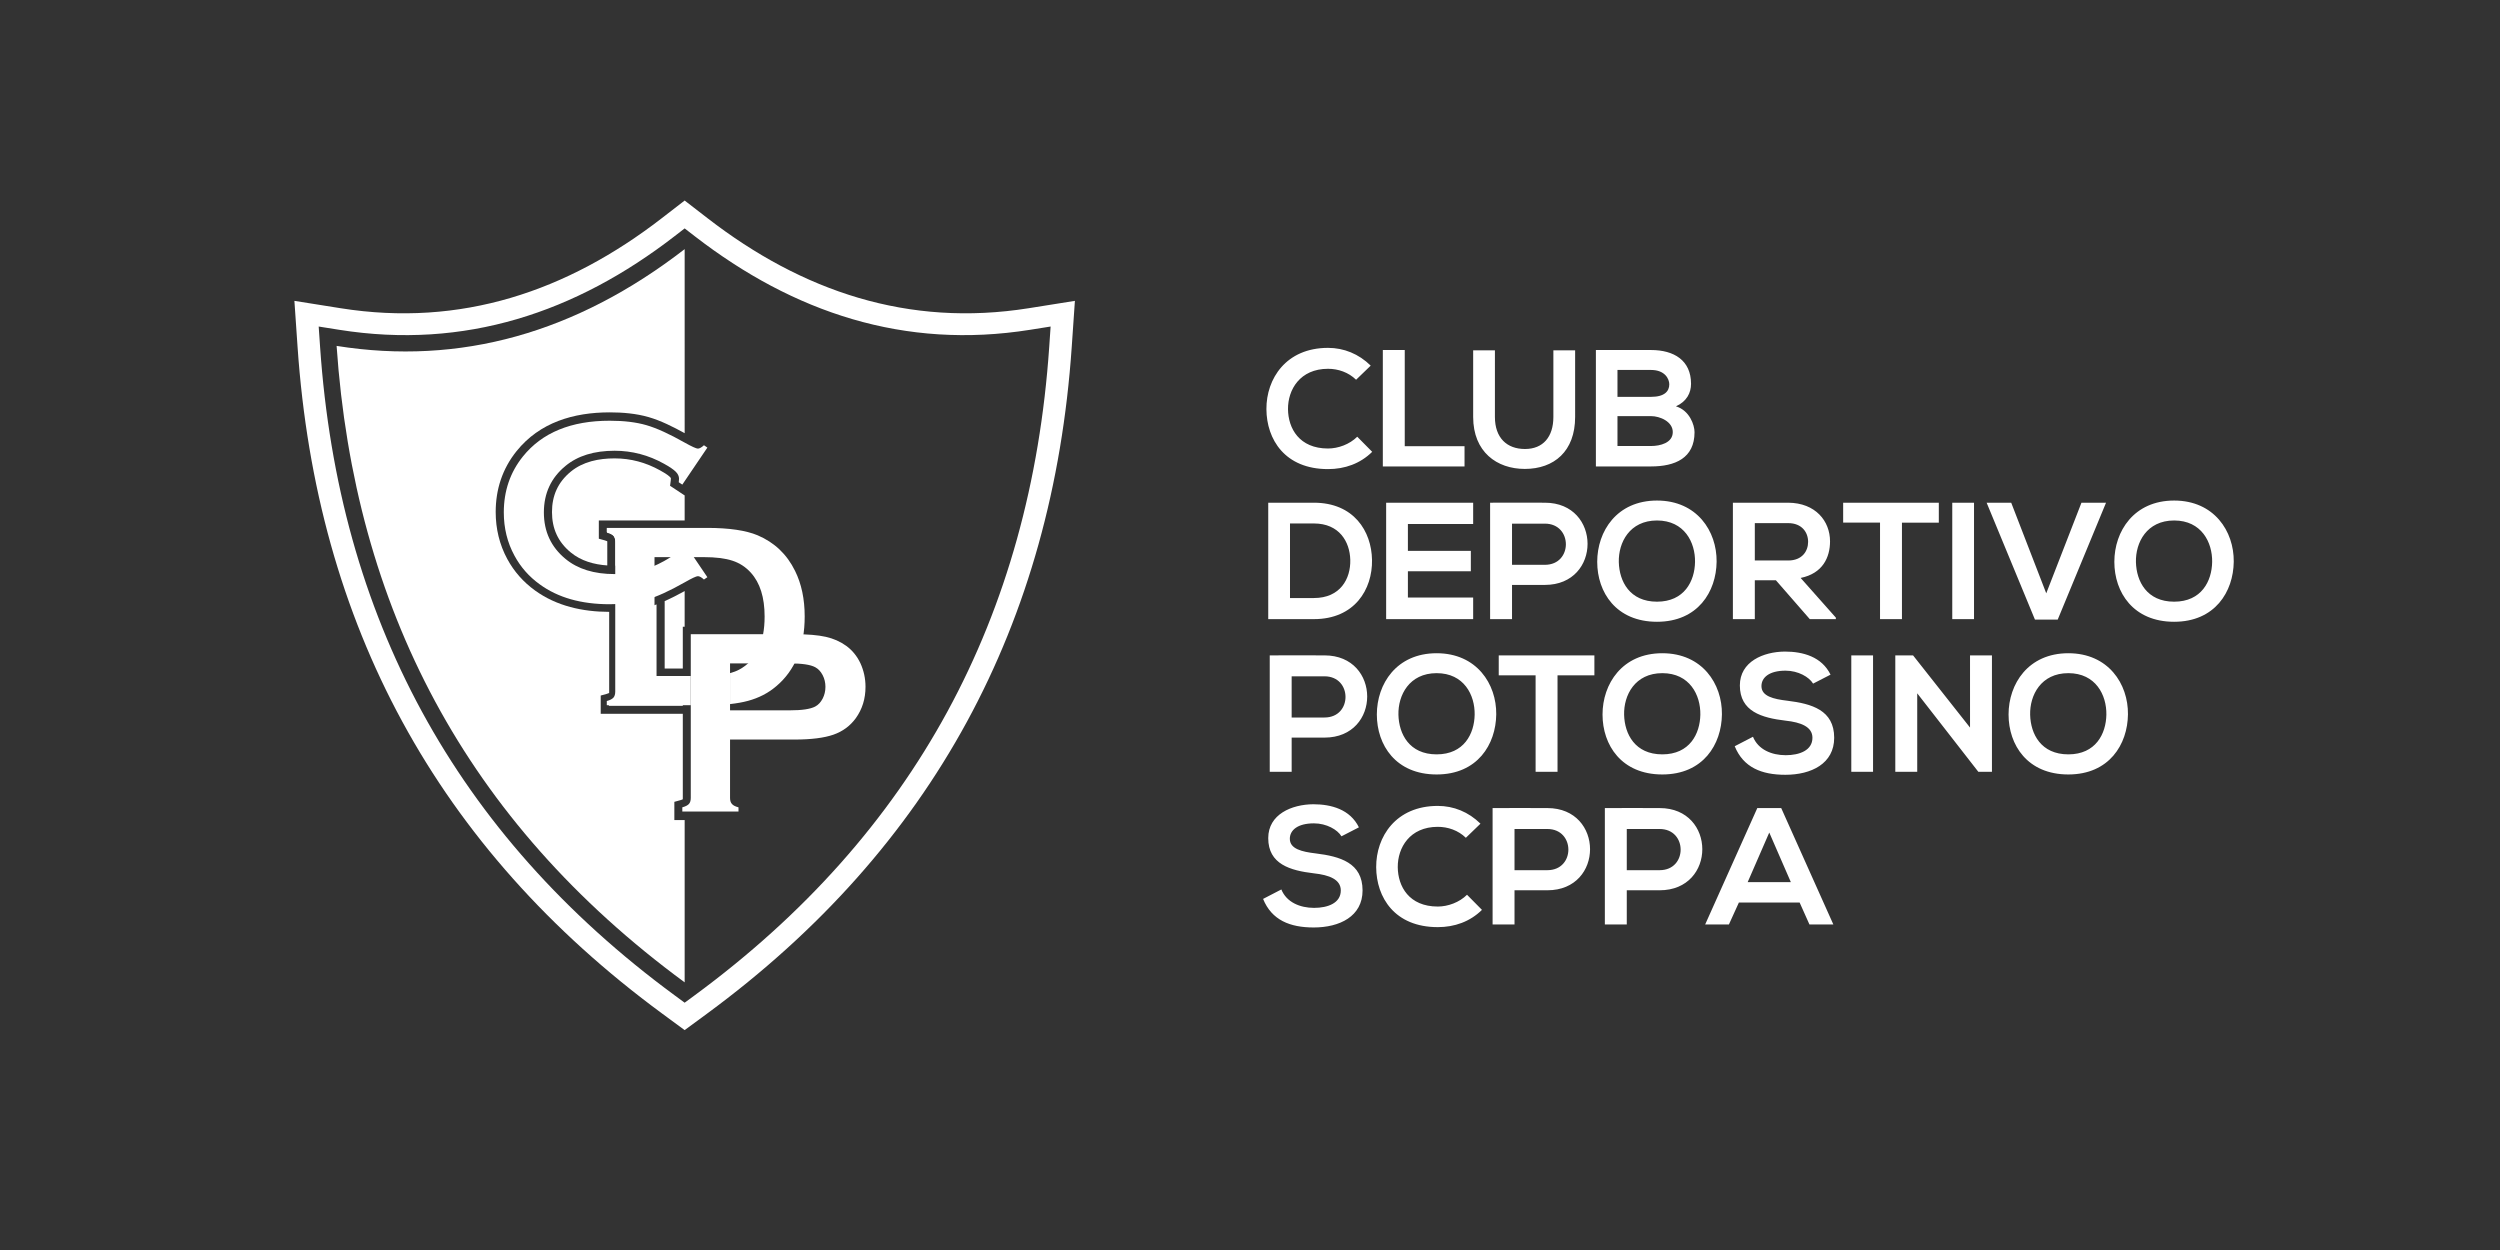 <?xml version="1.0" encoding="utf-8"?>
<!-- Generator: Adobe Illustrator 16.0.3, SVG Export Plug-In . SVG Version: 6.00 Build 0)  -->
<!DOCTYPE svg PUBLIC "-//W3C//DTD SVG 1.1//EN" "http://www.w3.org/Graphics/SVG/1.1/DTD/svg11.dtd">
<svg version="1.1" xmlns="http://www.w3.org/2000/svg" xmlns:xlink="http://www.w3.org/1999/xlink" x="0px" y="0px" width="480px"
	 height="240px" viewBox="0 0 480 240" enable-background="new 0 0 480 240" xml:space="preserve">
<rect x="0" y="0" width="480" height="240" fill="#333333" stroke="none"/>
<g id="Capa_1" display="none">
	<g display="inline">
		<path fill="#FFFFFF" d="M423.821,97.221l-27.562,0.102v9.735l27.562-0.077c4.038-0.012,5.159,0.567,5.159,2.663v2.01l-21.444,0.05
			c-9.723,0.023-14.666,4.445-14.666,13.112c0,8.668,4.943,13.077,14.666,13.077h32.416v-26.266
			C439.952,99.577,437.257,97.172,423.821,97.221 M428.98,128.129l-21.445,0.019c-2.495,0.003-3.764-1.179-3.764-3.504
			c0-2.323,1.269-3.509,3.764-3.513l21.445-0.032V128.129z"/>
		<path fill="#FFFFFF" d="M367.888,97.422l-33.769,0.121l-45.79,32.727l-0.003,0.001v-18.292c0-11.89-2.696-14.263-16.13-14.215
			l-27.562,0.099v9.606l27.562-0.076c4.039-0.011,5.157,0.56,5.157,2.629v1.982l-21.443,0.049
			c-9.724,0.022-14.664,4.386-14.664,12.937c0,8.552,4.94,12.904,14.664,12.904l40.579-0.001l45.86-32.721v0.002v-0.001v32.721
			h25.538c17.979,0,22.615-4.15,22.615-20.277C390.503,101.491,385.866,97.356,367.888,97.422 M277.354,128.261l-21.443,0.018
			c-2.495,0.003-3.763-1.164-3.763-3.458c0-2.293,1.268-3.463,3.763-3.466l21.443-0.032V128.261z M366.579,127.281l-13.329,0.014
			v-19.22l13.329-0.035c10.967-0.029,12.949,1.438,12.949,9.597C379.528,125.796,377.546,127.271,366.579,127.281"/>
		<polygon fill="#FFFFFF" points="293.88,108.231 313.175,108.18 328.021,97.564 293.88,97.687 		"/>
		<polygon fill="#FFFFFF" points="337.624,127.309 317.371,127.327 302.555,137.894 337.624,137.894 		"/>
		<path fill="#FFFFFF" d="M220.731,97.948l-47.465,0.17v39.776h10.884V108.52l16.19-0.044v29.417h10.663v-29.444l9.728-0.026
			c4.876-0.013,6.539,1.619,6.539,6.414v23.057h10.99v-23.079C238.261,101.216,234.808,97.897,220.731,97.948"/>
		<path fill-rule="evenodd" clip-rule="evenodd" fill="#FFFFFF" d="M140.276,110.503c0.067,0.413,0.425,2.252,0.443,6.843
			c0.023,5.715-0.553,10.399-1.675,14.53c-1.318,4.858-3.322,8.915-5.744,12.064c-2.825,3.674-6.022,6.14-9.816,8.152
			c-4.233,2.246-8.52,3.419-12.63,4.067c-6.615,1.042-18.134,1.194-25.865,0.091c-5.054-0.725-11.32-2.089-16.7-6.193
			c-5.501-4.201-10.026-10.494-12.086-19.579c-0.853-3.758-1.342-7.869-1.318-13.122c0.013-2.814,0.465-6.731,0.465-6.731
			c-1.57-2.29-3.729-7.884-4.462-10.617c-3.494,8.512-3.198,17.643-3.198,18.064c0,8.019,1.216,14.402,3.374,19.711
			c1.195,3.496,5.486,5.033,7.647,6.272c3.972,2.282,6.878,5.406,8.117,6.354c7.4,6.783,16.278,8.571,30.966,8.571
			c11.975,0,20.98-2.078,28.285-7.028c2.941-1.797,5.889-4.275,8.034-7.126c0.754-1.004,2.411-3.512,4.464-5.018
			c2.453-1.799,6.109-4.088,7.251-7.786c-0.002,0.014,1.613-5.163,1.736-11.956c0.269-7.045-0.478-13.219-2.9-19.77
			C144.048,102.972,140.986,109.304,140.276,110.503"/>
		<path fill-rule="evenodd" clip-rule="evenodd" fill="#FFFFFF" d="M53.391,86.864c0.499,0.586,3.218,3.106,3.363,3.217
			c1.427,1.233,2.906,2.366,3.803,2.959c0.459,0.315,1.02,0.652,1.02,0.652c-0.006-0.007,0.767-0.987,0.767-0.987
			c1.309-1.668,2.379-2.966,4.336-4.692c2.291-2.018,5.19-3.855,7.472-4.92c5.854-2.733,13.637-4.348,23.64-4.36
			c8.484-0.009,15.595,1.01,21.288,3.307c2.973,1.2,5.085,2.3,7.347,3.934c3.206,2.317,4.954,3.998,7.353,7.106
			c0,0,0.714,0.981,0.849,1.18c0.142-0.101,3.258-2.639,4.646-3.861c0.834-0.814,2.937-2.869,3.181-3.138
			c0.242-0.268,0.496-0.535,0.775-0.906c-1.144-1.269-2.477-2.568-3.763-3.619c-8.9-7.284-22.183-10.678-41.801-10.678
			c-7.479,0-14.042,0.529-19.83,1.599c-4.306,0.745-7.987,1.792-11.273,3.154c-3.917,1.555-7.358,3.497-10.373,5.856
			c-1.248,0.975-2.482,2.165-3.527,3.257C52.798,86.181,53.214,86.653,53.391,86.864 M56.826,83.631
			c9.136-7.182,22.035-10.696,40.916-10.623c8.882,0.036,16.406,0.818,22.704,2.212c2.583,0.572,5.64,1.469,7.542,2.252
			c4.337,1.791,6.863,3.007,10.921,6.355c1.059,0.87,2.079,1.726,3.068,2.765c-0.993,0.593-3.028,1.719-3.028,1.719
			s-0.523,0.295-1.061,0.622c-0.197-0.249-1.362-1.369-1.429-1.433c-2.612-2.438-9.092-8.022-20.941-10.47
			c-9.439-1.947-16.482-1.698-17.637-1.698c-10.337,0-19.017,1.269-25.795,3.773c-0.431,0.159-5.345,2.057-8.171,4.201
			c-2.402,1.719-4.265,3.589-4.425,3.753c-0.091,0.096-1.44,1.462-1.44,1.462c-0.031-0.036-3.486-2.113-4-2.397
			C54.993,85.173,55.789,84.444,56.826,83.631"/>
		<path fill-rule="evenodd" clip-rule="evenodd" fill="#FFFFFF" d="M55.667,108.85c0,0,0.783,1.311,1.001,1.437
			c4.454,2.563,9.447,3.905,14.51,5.447c2.682,0.818,5.233,1.59,7.148,2.369c6.788,2.759,12.494,8.432,16.088,15.187
			c0.624,1.174,1.273,2.817,1.662,3.712c0.812,1.868,1.077,2.456,1.959,2.456c0.93,0,1.373-0.815,1.836-2.037
			c0.416-1.098,0.86-2.516,1.5-4.135c2.551-6.394,7.68-11.435,15.354-15.107c4.117-2.059,10.376-3.737,10.565-3.784
			c2.32-0.619,7.601-1.741,12.118-4.565c0.175-0.405,1.485-3.235,2.304-5.064c0.727-1.62,1.723-4.321,2.077-5.339
			c-3.686,2.12-9.858,5.607-16.42,7.881c-3.131,1.155-12.448,4.138-16.874,7.833c-4.339,3.623-5.237,4.947-7.526,7.992
			c-1.884,2.508-3.031,4.798-3.793,6.339c-0.242,0.543-0.847,1.916-0.924,2.093c-0.077,0.175-0.197,0.25-0.264,0.253l0.01,6.254
			c-0.698-0.759-1.737-3.918-2.81-5.925c-1.267-2.364-3.399-5.04-5.789-7.639c-2.571-2.795-5.934-5.349-9.705-6.978
			c-1.839-0.795-7.315-2.593-11.841-3.941c2.917,0.811,5.65,1.551,8.056,2.089c2.619,0.585,5.182,1.363,6.524,2.023
			c4.173,2.051,7.255,4.097,9.633,6.377c2.027,1.942,3.46,4.02,4.558,5.889c0.103,0.145,0.349,0.053,0.214-0.201
			c-0.933-2.086-3.909-6.631-3.909-6.631s-1.844-2.862-5.877-6.534c-1.533-1.354-3.32-3.243-10.06-5.81
			c-1-0.379-2.627-0.995-4.092-1.541c-3.286-1.22-6.392-2.346-8.605-3.313c-1.203-0.526-2.852-1.282-3.615-1.612
			c-3.144-1.361-3.361-1.466-8.798-4.942c-0.01,0.026,1.023,3.061,1.636,4.705C54.21,105.942,55.167,107.915,55.667,108.85"/>
		<path fill-rule="evenodd" clip-rule="evenodd" fill="#FFFFFF" d="M145.029,88.589c0-0.001,0.003-0.005,0.004-0.007l-0.247-0.354
			c-4.543,4.867-9.044,7.928-9.044,7.928c-0.32,0.223-2.06,1.413-4.604,2.62c-1.717,0.816-4.67,2.018-6.307,2.701
			c-3.906,1.614-10.742,4.263-14.8,7.104c-2.173,1.544-4.585,3.78-6.986,6.672c-2.324,2.801-3.875,5.584-4.283,6.452
			c-0.039,0.086-0.411,0.702-0.559,0.867c-0.141,0.138-0.262,0.271-0.47,0.209c-0.11-0.033-0.397-0.244-0.796-0.979
			c-2.742-5.045-6.792-9.774-11.256-13.017c-2.665-1.938-9.168-4.88-14.945-7.489c-1.617-0.728-3.361-1.521-4.862-2.219
			c-3.107-1.444-5.722-3.161-5.748-3.18c-6.016-4.075-8.286-7.403-8.99-8.308c-2.262,2.706-6.781,8.777-8.909,18.798
			c-0.9,4.242-1.182,8.73-1.056,11.926c0.5,15.423,5.035,26.858,13.889,34.484c9.103,7.844,24.311,12.162,42.824,12.162
			c17.938,0,32.964-4.362,42.312-12.289c9.186-7.792,13.677-18.665,14.138-34.222C154.656,107.505,151.135,96.555,145.029,88.589
			 M147.475,131.737c-0.873,3.894-3.076,8.144-4.283,10.301c-3.301,5.885-7.808,9.437-10.208,11.113
			c-6.847,4.786-14.911,6.815-21.125,7.616c-5.192,0.745-9.859,0.978-13.987,0.999c-2.642,0.018-8.286-0.129-16.283-1.221
			c-9.465-1.291-17.187-4.754-22.969-10.22c-1.133-1.072-2.15-2.183-3.069-3.363c-0.468-0.604-1.001-1.28-1.439-1.938
			c-0.583-0.88-1.146-1.615-1.575-2.217c-0.568-0.798-1.553-1.774-2.269-2.068c-0.737-0.302-1.381-0.547-2.159-0.898
			c-2.113-0.937-2.585-3.442-3.065-4.602c-1.536-4.893-2.516-10.476-2.728-16.716c-0.358-10.492,2.669-20.536,8.14-28.173
			c0.204-0.306,0.484-0.73,0.624-0.929c0.186,0.236,0.351,0.484,0.61,0.795c1.165,1.418,2.691,3.053,7.631,6.439
			c0.024,0.017,2.515,1.761,5.979,3.367c1.429,0.662,3.229,1.492,4.859,2.229c5.007,2.262,10.682,4.807,13.773,6.696
			c1.573,1.014,3.614,2.802,4.955,4.161c1.586,1.61,2.416,2.725,3.377,4.029c0.271,0.368,0.761,0.9,1.22,1.697
			c0.875,1.591,1.619,3.062,2.221,4.541c1.09,2.665,1.793,5.584,2.118,6.898c0.053,0.212,0.092,0.176,0.195-0.093
			c0.046-0.219,0.293-2.073,0.492-3.081c0.262-1.254,0.531-2.279,0.785-3.17c0.525-1.439,1.843-4.041,2.34-4.761
			c2.733-4.048,6.295-7.91,9.143-9.833c3.644-2.467,8.928-4.6,14.147-6.744c2.43-0.996,4.84-2.027,6.588-2.855
			c2.527-1.199,4.818-2.681,4.839-2.693c3.997-2.709,7.269-6.003,8.529-7.328c0.084,0.6,0.152,1.64,0.213,2.802
			c0.065,1.231,0.067,2.217-0.025,3.68c-0.06,0.94-0.117,1.753-0.217,2.149c0.069,0.078,0.263,0.315,0.321,0.44
			c2.712,5.96,3.831,11.716,3.829,19.073C149.002,122.77,148.5,127.157,147.475,131.737"/>
	</g>
</g>
<g id="Capa_2">
	<g>
		<path fill-rule="evenodd" clip-rule="evenodd" fill="#FFFFFF" d="M197.506,59.179c-23.101,3.68-43.483-3.238-61.645-17.272
			l-4.408-3.405l-4.407,3.405c-18.162,14.035-38.545,20.953-61.646,17.272l-8.875-1.414l0.607,8.841
			c3.645,53.104,26.662,96.134,70.049,128.035l4.271,3.142l4.272-3.142c43.387-31.901,66.404-74.932,70.049-128.035l0.606-8.841
			L197.506,59.179z M201.45,66.625c-3.545,51.691-25.859,93.436-68.097,124.496l-1.899,1.397l-1.899-1.397
			c-42.236-31.061-64.551-72.805-68.097-124.496l-0.27-3.931l3.945,0.628c24.086,3.838,45.41-3.309,64.362-17.953l1.958-1.514
			l1.96,1.514c18.951,14.644,40.275,21.791,64.36,17.953l3.946-0.628L201.45,66.625z"/>
		<path fill-rule="evenodd" clip-rule="evenodd" fill="#FFFFFF" d="M343.843,169.37h-8.29l4.146-9.522L343.843,169.37z
			 M347.414,177.501h4.591l-10.012-22.351h-4.592l-10.011,22.351h4.559l1.913-4.209h11.669L347.414,177.501z M318.653,155.15
			c-3.507-0.033-7.015,0-10.521,0v22.351h4.208v-6.568h6.313C329.59,170.933,329.559,155.15,318.653,155.15 M312.341,159.167h6.313
			c5.357,0,5.389,7.907,0,7.907h-6.313V159.167z M297.099,155.15c-3.506-0.033-7.014,0-10.521,0v22.351h4.209v-6.568h6.312
			C308.036,170.933,308.005,155.15,297.099,155.15 M290.787,159.167h6.312c5.358,0,5.389,7.907,0,7.907h-6.312V159.167z
			 M281.668,171.793c-1.468,1.467-3.667,2.264-5.612,2.264c-5.516,0-7.652-3.857-7.685-7.556c-0.032-3.73,2.297-7.749,7.685-7.749
			c1.945,0,3.922,0.67,5.389,2.105l2.806-2.711c-2.295-2.264-5.165-3.411-8.194-3.411c-8.066,0-11.86,5.931-11.829,11.766
			c0.032,5.803,3.539,11.509,11.829,11.509c3.221,0,6.187-1.052,8.481-3.314L281.668,171.793z M260.91,158.849
			c-1.689-3.443-5.292-4.433-8.768-4.433c-4.114,0.032-8.641,1.913-8.641,6.505c0,5.006,4.209,6.217,8.769,6.76
			c2.965,0.318,5.164,1.18,5.164,3.284c0,2.423-2.486,3.347-5.133,3.347c-2.711,0-5.293-1.083-6.281-3.538l-3.508,1.817
			c1.658,4.081,5.166,5.484,9.725,5.484c4.975,0,9.375-2.137,9.375-7.11c0-5.325-4.337-6.537-8.992-7.11
			c-2.678-0.319-4.973-0.861-4.973-2.807c0-1.657,1.497-2.965,4.623-2.965c2.423,0,4.527,1.212,5.292,2.487L260.91,158.849z
			 M397.122,129.246c5.261,0,7.365,4.209,7.301,7.971c-0.063,3.667-2.04,7.621-7.301,7.621s-7.238-3.922-7.334-7.588
			C389.692,133.486,391.861,129.246,397.122,129.246 M397.122,125.42c-7.717,0-11.479,5.899-11.479,11.766
			s3.636,11.511,11.479,11.511c7.844,0,11.383-5.771,11.446-11.543C408.633,131.319,404.806,125.42,397.122,125.42 M378.246,139.693
			l-10.937-13.859h-3.411v22.352h4.209v-15.07l11.733,15.07h2.614v-22.352h-4.209V139.693z M359.625,125.834h-4.176v22.352h4.176
			V125.834z M351.464,129.533c-1.69-3.443-5.293-4.432-8.769-4.432c-4.114,0.031-8.642,1.913-8.642,6.504
			c0,5.007,4.209,6.218,8.769,6.76c2.966,0.319,5.166,1.18,5.166,3.284c0,2.424-2.487,3.349-5.134,3.349
			c-2.71,0-5.292-1.085-6.281-3.54l-3.508,1.818c1.659,4.081,5.165,5.483,9.726,5.483c4.974,0,9.373-2.137,9.373-7.11
			c0-5.325-4.336-6.536-8.99-7.11c-2.68-0.318-4.975-0.86-4.975-2.806c0-1.657,1.499-2.966,4.623-2.966
			c2.424,0,4.528,1.212,5.293,2.487L351.464,129.533z M319.164,129.246c5.261,0,7.365,4.209,7.302,7.971
			c-0.064,3.667-2.041,7.621-7.302,7.621s-7.238-3.922-7.334-7.588C311.734,133.486,313.903,129.246,319.164,129.246
			 M319.164,125.42c-7.717,0-11.479,5.899-11.479,11.766s3.635,11.511,11.479,11.511s11.383-5.771,11.446-11.543
			C330.675,131.319,326.849,125.42,319.164,125.42 M294.836,148.186h4.209V129.66h7.078v-3.826h-18.365v3.826h7.078V148.186z
			 M275.833,129.246c5.26,0,7.364,4.209,7.301,7.971c-0.063,3.667-2.041,7.621-7.301,7.621c-5.261,0-7.238-3.922-7.334-7.588
			C268.403,133.486,270.572,129.246,275.833,129.246 M275.833,125.42c-7.716,0-11.479,5.899-11.479,11.766
			s3.636,11.511,11.479,11.511c7.843,0,11.382-5.771,11.446-11.543C287.343,131.319,283.517,125.42,275.833,125.42 M254.311,125.834
			c-3.507-0.031-7.015,0-10.522,0v22.352h4.209v-6.567h6.313C265.246,141.618,265.216,125.834,254.311,125.834 M247.997,129.853
			h6.313c5.356,0,5.388,7.907,0,7.907h-6.313V129.853z M417.432,99.932c5.262,0,7.366,4.208,7.302,7.972
			c-0.063,3.666-2.04,7.619-7.302,7.619c-5.26,0-7.237-3.921-7.333-7.588C410.003,104.172,412.172,99.932,417.432,99.932
			 M417.432,96.105c-7.716,0-11.478,5.898-11.478,11.765c0,5.867,3.634,11.511,11.478,11.511s11.384-5.771,11.447-11.542
			C428.942,102.004,425.116,96.105,417.432,96.105 M404.359,96.52h-4.719l-6.76,17.398l-6.728-17.398h-4.719l9.278,22.447h4.369
			L404.359,96.52z M379.012,96.52h-4.177v22.352h4.177V96.52z M360.965,118.871h4.209v-18.525h7.078V96.52h-18.366v3.826h7.079
			V118.871z M343.332,100.441c2.647,0,3.826,1.791,3.826,3.587s-1.148,3.587-3.826,3.587h-6.408v-7.174H343.332z M352.482,118.584
			l-6.759-7.62c4.241-0.861,5.644-3.954,5.644-7.031c0-3.874-2.774-7.381-8.035-7.413c-3.539,0.032-7.078,0-10.617,0v22.352h4.209
			v-7.461h4.049l6.505,7.461h5.005V118.584z M318.144,99.932c5.261,0,7.364,4.208,7.302,7.972c-0.063,3.666-2.041,7.619-7.302,7.619
			s-7.237-3.921-7.333-7.588C310.715,104.172,312.883,99.932,318.144,99.932 M318.144,96.105c-7.716,0-11.479,5.898-11.479,11.765
			c0,5.867,3.635,11.511,11.479,11.511c7.843,0,11.383-5.771,11.446-11.542C329.653,102.004,325.827,96.105,318.144,96.105
			 M296.621,96.52c-3.507-0.032-7.015,0-10.521,0v22.352h4.208v-6.568h6.313C307.558,112.303,307.526,96.52,296.621,96.52
			 M290.308,100.538h6.313c5.356,0,5.389,7.906,0,7.906h-6.313V100.538z M282.847,114.726h-12.53v-5.038h12.085v-3.921h-12.085
			v-5.165h12.53V96.52H266.14v22.352h16.707V114.726z M247.679,100.505h4.592c4.846,0,6.887,3.481,6.982,6.968
			c0.096,3.646-1.913,7.349-6.982,7.349h-4.592V100.505z M252.271,96.52h-8.769v22.352h8.769c7.811,0,11.255-5.708,11.158-11.367
			C263.334,101.973,259.922,96.52,252.271,96.52 M316.996,67.204H306.41v22.353h10.586c4.623,0,8.354-1.595,8.354-6.57
			c0-1.403-0.956-4.176-3.571-4.973c2.072-0.925,2.901-2.588,2.901-4.321C324.68,69.182,321.396,67.204,316.996,67.204
			 M310.555,71.031h6.441c2.678,0,3.507,1.732,3.507,2.758c0,1.287-0.86,2.408-3.507,2.408h-6.441V71.031z M310.555,79.895h6.441
			c1.721,0,4.177,1.052,4.177,3.06c0,2.104-2.456,2.679-4.177,2.679h-6.441V79.895z M298.248,67.269v12.786
			c0,3.826-1.978,6.153-5.453,6.153s-5.771-2.137-5.771-6.153V67.269h-4.177v12.786c0,6.727,4.56,9.979,9.916,9.979
			c5.612,0,9.662-3.381,9.662-9.979V67.269H298.248z M265.502,67.204v22.353h15.688v-3.891h-11.479V67.204H265.502z M260.592,83.849
			c-1.468,1.467-3.667,2.264-5.612,2.264c-5.516,0-7.651-3.858-7.684-7.557c-0.031-3.731,2.295-7.748,7.684-7.748
			c1.945,0,3.923,0.67,5.389,2.104l2.806-2.71c-2.296-2.264-5.165-3.412-8.194-3.412c-8.066,0-11.86,5.931-11.829,11.766
			c0.032,5.803,3.539,11.511,11.829,11.511c3.221,0,6.187-1.053,8.481-3.316L260.592,83.849z"/>
		<path fill-rule="evenodd" clip-rule="evenodd" fill="#FFFFFF" d="M131.454,101.536v-0.067h-14.92v0.8
			c0.614,0.171,1.028,0.383,1.27,0.646c0.232,0.265,0.354,0.656,0.354,1.176v4.521c3.054-0.026,5.904-0.815,8.568-2.293
			c0.567-0.315,1.446-0.808,1.904-1.269c0.057-0.058,0.185-0.192,0.185-0.286c0-0.144-0.018-0.295-0.038-0.437l-0.13-0.925
			l2.764-1.93L131.454,101.536z"/>
		<path fill-rule="evenodd" clip-rule="evenodd" fill="#FFFFFF" d="M116.598,104.09c0-0.042-0.001-0.112-0.009-0.173
			c-0.14-0.07-0.369-0.139-0.478-0.169l-1.137-0.316v-3.501h16.479v-4.85l-0.021,0.029l-2.782-1.84l0.125-0.942
			c0.02-0.155,0.039-0.319,0.039-0.477c0-0.081-0.129-0.222-0.18-0.271c-0.467-0.466-1.333-0.954-1.91-1.274
			c-2.707-1.501-5.605-2.297-8.717-2.297c-3.018,0-6.071,0.605-8.438,2.562c-2.453,2.026-3.587,4.595-3.587,7.742
			s1.134,5.716,3.587,7.743c1.998,1.65,4.486,2.333,7.028,2.507V104.09z"/>
		<path fill-rule="evenodd" clip-rule="evenodd" fill="#FFFFFF" d="M131.005,103.713l4.81,7.107l-0.657,0.451
			c-0.474-0.435-0.863-0.646-1.166-0.646c-0.301,0-1.156,0.399-2.555,1.199c-2.902,1.644-5.337,2.759-7.323,3.329
			c-1.978,0.57-4.336,0.859-7.073,0.859c-5.441,0-9.914-1.269-13.402-3.813c-2.064-1.482-3.679-3.32-4.862-5.517
			c-1.364-2.502-2.046-5.277-2.046-8.299c0-4.12,1.226-7.704,3.67-10.743c3.678-4.571,9.231-6.861,16.667-6.861
			c2.737,0,5.077,0.281,7.038,0.851c1.952,0.562,4.396,1.676,7.332,3.337c1.399,0.783,2.254,1.166,2.555,1.166
			c0.303,0,0.692-0.213,1.166-0.647l0.657,0.452l-4.81,7.107l-0.683-0.451c0.034-0.264,0.052-0.484,0.052-0.673
			c0-0.477-0.208-0.936-0.631-1.353c-0.423-0.427-1.174-0.937-2.253-1.533c-2.979-1.659-6.14-2.493-9.482-2.493
			c-3.946,0-7.089,0.971-9.439,2.92c-2.763,2.271-4.145,5.251-4.145,8.921c0,3.668,1.382,6.647,4.145,8.92
			c2.35,1.949,5.493,2.92,9.439,2.92c3.342,0,6.503-0.834,9.482-2.494c1.08-0.596,1.831-1.106,2.253-1.532
			c0.423-0.426,0.631-0.877,0.631-1.361c0-0.18-0.018-0.401-0.052-0.647L131.005,103.713z"/>
		<path fill-rule="evenodd" clip-rule="evenodd" fill="#FFFFFF" d="M140.168,141.992v11.219c0,0.502,0.12,0.886,0.371,1.157
			c0.242,0.281,0.656,0.486,1.251,0.639v0.801h-10.786v-0.801c0.614-0.17,1.028-0.383,1.27-0.646
			c0.233-0.264,0.354-0.647,0.354-1.149v-9.726v-19.097v-2.622h19.939c2.514,0,4.508,0.17,5.985,0.503
			c1.468,0.331,2.771,0.901,3.903,1.719c1.166,0.843,2.081,1.958,2.738,3.337c0.656,1.43,0.984,2.945,0.984,4.545
			c0,2.291-0.623,4.3-1.874,6.036c-1.08,1.472-2.504,2.527-4.283,3.149c-1.787,0.621-4.266,0.937-7.453,0.937H140.168z
			 M140.168,136.382h11.511c2.298,0,3.903-0.237,4.836-0.724c0.588-0.314,1.063-0.817,1.425-1.507s0.544-1.455,0.544-2.281
			c0-0.816-0.182-1.574-0.544-2.264s-0.837-1.192-1.425-1.507c-0.915-0.485-2.521-0.724-4.836-0.724h-11.511V136.382z"/>
		<path fill-rule="evenodd" clip-rule="evenodd" fill="#FFFFFF" d="M125.667,129.789h6.961v5.609h-16.124v-0.8
			c0.613-0.17,1.028-0.383,1.27-0.646c0.233-0.265,0.354-0.655,0.354-1.176V103.98c0-0.52-0.121-0.911-0.354-1.175
			c-0.242-0.264-0.657-0.478-1.27-0.647v-0.8h19.249c4.223,0,7.461,0.477,9.715,1.421c3.238,1.38,5.63,3.661,7.185,6.836
			c1.235,2.494,1.848,5.406,1.848,8.751c0,5.865-1.831,10.343-5.492,13.415c-1.529,1.303-3.325,2.222-5.388,2.783
			c-1.014,0.273-2.165,0.48-3.454,0.619v-5.941c0.668-0.181,1.255-0.407,1.76-0.679c3.255-1.745,4.879-5.141,4.879-10.197
			c0-3.66-0.881-6.46-2.634-8.401c-0.976-1.082-2.15-1.856-3.532-2.308c-1.39-0.46-3.221-0.689-5.518-0.689h-9.456V129.789z"/>
		<path fill-rule="evenodd" clip-rule="evenodd" fill="#FFFFFF" d="M116.896,135.509h14.202v-5.609h-5.041v-13.852
			c-0.501,0.186-1.004,0.364-1.507,0.509c-1.94,0.559-3.998,0.807-6.031,0.886v15.444c0,0.52-0.121,0.911-0.354,1.175
			c-0.242,0.264-0.656,0.478-1.269,0.647V135.509z"/>
		<path fill-rule="evenodd" clip-rule="evenodd" fill="#FFFFFF" d="M127.618,128.362h3.48v-2.038v-5.985h0.355v-6.854
			c-1.229,0.682-2.521,1.345-3.836,1.927V128.362z"/>
		<path fill-rule="evenodd" clip-rule="evenodd" fill="#FFFFFF" d="M129.475,153.953l1.136-0.315c0.109-0.03,0.339-0.1,0.479-0.171
			c0.006-0.051,0.008-0.11,0.008-0.146v-6.545v-9.729h-15.762v-3.501l1.137-0.315c0.108-0.03,0.337-0.1,0.479-0.17
			c0.008-0.061,0.009-0.13,0.009-0.173v-15.41c-5.085-0.012-10.086-1.101-14.244-4.109c-2.231-1.614-4.011-3.625-5.315-6.03
			c-1.519-2.804-2.23-5.849-2.23-9.024c0-4.336,1.269-8.294,4.008-11.697c4.435-5.513,10.938-7.443,17.888-7.443
			c2.492,0,5.077,0.219,7.477,0.913c2.351,0.681,4.732,1.883,6.91,3.083V47.834c-20.838,16.099-43.104,22.36-66.827,18.58
			c3.43,50.009,24.71,91.233,66.827,122.199v-31.158h-1.979V153.953z"/>
	</g>
	<g>
	</g>
	<g>
	</g>
	<g>
	</g>
	<g>
	</g>
	<g>
	</g>
	<g>
	</g>
</g>
</svg>
